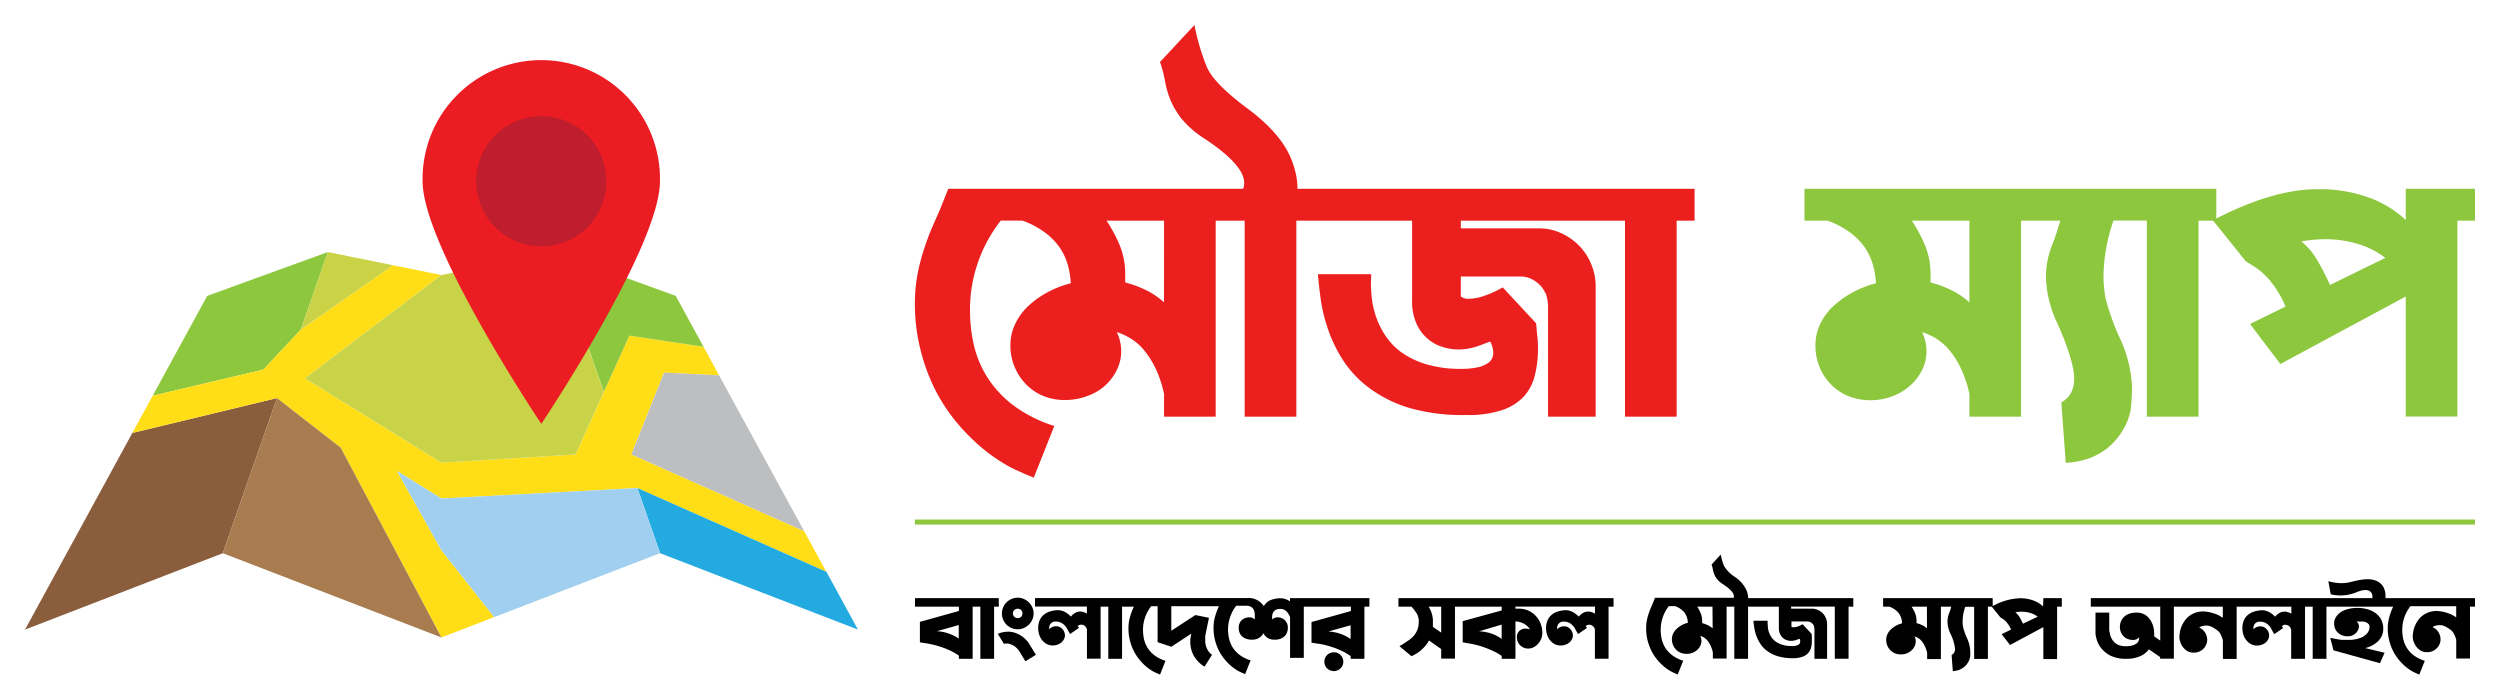<?xml version="1.0" encoding="UTF-8"?>
<svg xmlns="http://www.w3.org/2000/svg" id="Layer_1" data-name="Layer 1" viewBox="0 0 500 140">
  <defs>
    <style>.cls-1,.cls-14{fill:none;}.cls-2{fill:#8dc73e;}.cls-3{fill:#8a5d3d;}.cls-4{fill:#ffde18;}.cls-5{fill:#bcbec0;}.cls-6{fill:#23aae0;}.cls-7{fill:#a87c4e;}.cls-8{fill:#cad346;}.cls-9{fill:#c8d348;}.cls-10{fill:#a1cfef;}.cls-11{fill:#ec1c23;}.cls-12{fill:#be1e2e;}.cls-13{fill:#eb1f1e;}.cls-14{stroke:#8dc73e;stroke-miterlimit:10;}</style>
  </defs>
  <rect class="cls-1" width="500" height="140"></rect>
  <polygon class="cls-2" points="65.57 50.41 60.16 65.92 60.16 65.92 52.67 73.92 30.54 79.14 41.44 59.18 65.57 50.41"></polygon>
  <polygon class="cls-3" points="55.39 79.61 44.56 110.64 5 125.92 26.47 86.59 55.39 79.61"></polygon>
  <polygon class="cls-4" points="165.27 114.36 127.48 97.61 127.48 97.61 127.45 97.61 88.28 99.7 79.39 94.2 88.28 110.03 98.84 123.42 88.28 127.49 68.14 89.54 55.39 79.61 26.47 86.59 30.54 79.14 30.54 79.14 52.67 73.92 60.16 65.92 60.16 65.92 78.59 53.05 88.28 55.01 60.99 75.67 88.28 92.52 115.11 90.89 120.76 78.42 120.77 78.38 125.87 67.13 140.71 69.36 143.82 75.07 132.81 74.53 126.27 90.89 160.83 106.23 165.27 114.36"></polygon>
  <polygon class="cls-2" points="140.71 69.36 125.87 67.13 120.77 78.38 111.02 50.41 135.15 59.18 140.71 69.36"></polygon>
  <polygon class="cls-5" points="160.83 106.23 126.27 90.89 132.81 74.53 143.82 75.07 143.82 75.07 160.83 106.23"></polygon>
  <polygon class="cls-6" points="171.59 125.92 132.02 110.64 127.48 97.61 165.27 114.36 165.28 114.36 171.59 125.92"></polygon>
  <polygon class="cls-7" points="88.28 127.49 44.56 110.64 55.39 79.61 68.14 89.54 88.28 127.49"></polygon>
  <polygon class="cls-8" points="78.59 53.05 60.16 65.92 65.57 50.41 78.59 53.05"></polygon>
  <polygon class="cls-9" points="120.76 78.42 115.11 90.89 88.28 92.52 60.99 75.67 88.28 55.01 110.99 50.41 120.76 78.42"></polygon>
  <polygon class="cls-10" points="131.99 110.64 98.84 123.42 88.28 110.03 79.39 94.2 88.28 99.7 127.45 97.61 131.99 110.64"></polygon>
  <line class="cls-1" x1="160.84" y1="106.23" x2="160.83" y2="106.23"></line>
  <path class="cls-11" d="M108.26,84.77S84.52,49.34,84.52,36.25a23.74,23.74,0,1,1,47.47,0C132,49.34,108.26,84.77,108.26,84.77Z"></path>
  <circle class="cls-12" cx="108.26" cy="36.25" r="13.02"></circle>
  <path class="cls-13" d="M322.8,37.76H259.49a14.06,14.06,0,0,0-.3-2.9,18.2,18.2,0,0,0-1-3.19q-2.07-5.05-8.73-10t-8.08-8.25A44,44,0,0,1,238.89,5L232,12.4a24.3,24.3,0,0,1,1,3.81A18.2,18.2,0,0,0,234.09,20a16.1,16.1,0,0,0,2.31,3.85A19.43,19.43,0,0,0,241,27.79q7.83,5.21,7.84,8.79a3.14,3.14,0,0,1-.22,1.18H189.65l-1.54,3.88L186.5,45.3A50.22,50.22,0,0,0,183.9,53a32.16,32.16,0,0,0-.92,7.59,36.81,36.81,0,0,0,1.18,9.6,37.87,37.87,0,0,0,3,8,35.27,35.27,0,0,0,4.21,6.34,40.67,40.67,0,0,0,4.73,4.8,33.27,33.27,0,0,0,4.54,3.29,24.21,24.21,0,0,0,3.7,1.87l.44.22a.22.22,0,0,1,.15.08l1.83.73,4.1-10.33A27.06,27.06,0,0,1,202.58,81a21.52,21.52,0,0,1-5.16-5.61,21.15,21.15,0,0,1-2.68-6.52A31.7,31.7,0,0,1,194,62a28.82,28.82,0,0,1,6.16-17.88h4.32a17.14,17.14,0,0,1,4.8,2.6,12.79,12.79,0,0,1,2.9,3.15,12,12,0,0,1,1.46,3.41,16.75,16.75,0,0,1,.52,3.37,20.33,20.33,0,0,0-4.77,1.87,18.28,18.28,0,0,0-3.84,2.78A11.8,11.8,0,0,0,203,64.87a9.84,9.84,0,0,0-.92,4.18,11.1,11.1,0,0,0,3.05,7.73,10.54,10.54,0,0,0,3.44,2.38A11.27,11.27,0,0,0,213,80a12.43,12.43,0,0,0,4.39-.77A10.85,10.85,0,0,0,221,77.14,10.32,10.32,0,0,0,223.36,74a8.56,8.56,0,0,0,.88-3.85,8.79,8.79,0,0,0-.88-3.73,12.56,12.56,0,0,1,2.78,1.28A10.79,10.79,0,0,1,228.78,70a17.73,17.73,0,0,1,2.31,3.63,22.76,22.76,0,0,1,1.72,5.16v4.55h10.33V44.13h5.79V83.34h10.34V44.13h23.15V60a11.07,11.07,0,0,0,.95,4.91,8.71,8.71,0,0,0,2.35,3,8.21,8.21,0,0,0,3,1.54,10.34,10.34,0,0,0,2.82.44,11.69,11.69,0,0,0,3.77-.58c1.15-.39,2-.74,2.68-1l.22.29c.09.25.19.54.29.88a3.88,3.88,0,0,1,.15,1.09,2.82,2.82,0,0,1-.26,1.15,2.57,2.57,0,0,1-.95,1,6,6,0,0,1-2,.76,14.81,14.81,0,0,1-3.22.29,23.4,23.4,0,0,1-7.07-.95,17,17,0,0,1-5-2.45A13.12,13.12,0,0,1,277,67a16.08,16.08,0,0,1-1.83-3.76,17.08,17.08,0,0,1-.81-3.65,29.73,29.73,0,0,1-.18-3l.07-1.75H263.59c.1,1.37.28,3,.55,5a32.27,32.27,0,0,0,1.46,6,28.88,28.88,0,0,0,3,6.2,21.89,21.89,0,0,0,5.21,5.53,25.89,25.89,0,0,0,8,4A38.38,38.38,0,0,0,293.27,83a21.22,21.22,0,0,0,7.21-1,10.41,10.41,0,0,0,4.4-2.82A9.73,9.73,0,0,0,307,74.94a20.9,20.9,0,0,0,.59-5c0-.83,0-1.69-.11-2.57s-.16-1.78-.26-2.71l-6.67-7.18a20.94,20.94,0,0,1-4,1.79,9.63,9.63,0,0,1-2.63.48,2.35,2.35,0,0,1-1.47-.29l-.29-.15v-4H304.4a5.09,5.09,0,0,1,2.75,1,5.85,5.85,0,0,1,1.94,2.31l.15.29a10.42,10.42,0,0,1,.37,2.13V83.34h9.52V57.25a11.33,11.33,0,0,0-.88-4.4,11.5,11.5,0,0,0-2.41-3.7,12.14,12.14,0,0,0-3.63-2.53,10.62,10.62,0,0,0-4.43-.95H292.17V44.13H325V83.34h10.33V44.13h3.59V37.76Zm-90,22.71A15.31,15.31,0,0,0,229.15,58a21.28,21.28,0,0,0-4.11-1.5V55.05a15.23,15.23,0,0,0-1.24-6.34,31,31,0,0,0-2.49-4.58h11.5Z"></path>
  <path class="cls-2" d="M481.15,37.76V44a21,21,0,0,0-6.93-4.32,28.54,28.54,0,0,0-10.88-1.83q-8.59,0-20.08,5.85V37.76H360.9v6.37h4.62a17.43,17.43,0,0,1,4.8,2.6,12.74,12.74,0,0,1,2.89,3.15,12.27,12.27,0,0,1,1.47,3.41,17.44,17.44,0,0,1,.51,3.37,20.08,20.08,0,0,0-4.76,1.87,18.35,18.35,0,0,0-3.85,2.78A12,12,0,0,0,364,64.87a9.83,9.83,0,0,0-.91,4.18,11,11,0,0,0,3,7.73,10.54,10.54,0,0,0,3.44,2.38,11.3,11.3,0,0,0,4.51.88,12.53,12.53,0,0,0,4.4-.77A10.91,10.91,0,0,0,382,77.14,10.17,10.17,0,0,0,384.42,74a8.56,8.56,0,0,0,.88-3.85,8.79,8.79,0,0,0-.88-3.73,12.83,12.83,0,0,1,2.79,1.28A11.17,11.17,0,0,1,389.85,70a17.3,17.3,0,0,1,2.3,3.63,22.74,22.74,0,0,1,1.73,5.16v4.55h10.33V44.13h7.84a53.82,53.82,0,0,1-1.76,5.24,17.19,17.19,0,0,0-1.1,6.27,22.91,22.91,0,0,0,2.42,9.3q3.22,7.41,3.22,10.77t-2.56,4.77l.88,12.09a16.26,16.26,0,0,0,4.25-.77,13,13,0,0,0,4.06-2.16,13.21,13.21,0,0,0,3.27-3.89,11.19,11.19,0,0,0,1.53-5c.1-1.73.15-2.74.15-3A25.16,25.16,0,0,0,424.14,68a48.5,48.5,0,0,1-3-8.21,23.62,23.62,0,0,1-.44-4.61,35.11,35.11,0,0,1,2-11.07h6.67V83.34h10.33V44.13h2.92l6.54,8.13,1.61,1A13.53,13.53,0,0,1,453.89,56a20.83,20.83,0,0,1,3.22,5.31L450,64.8l6.08,8L481.15,59.3v24h10.33V44.13H495V37.76ZM393.88,60.47A15.57,15.57,0,0,0,390.21,58a21.19,21.19,0,0,0-4.1-1.5V55.05a15.23,15.23,0,0,0-1.25-6.34,31,31,0,0,0-2.49-4.58h11.51ZM466,57a47.43,47.43,0,0,0-2.45-4.8,14,14,0,0,0-3.27-3.92,28.61,28.61,0,0,1,5.06-.44,22.59,22.59,0,0,1,6,.88,16.72,16.72,0,0,1,5.72,2.86Z"></path>
  <path d="M199.75,119.63H183v1.7h8.78v.86l-7.8,2.18v4.1l1.46.23c.42.07.88.16,1.4.29s1.07.3,1.63.49a17.42,17.42,0,0,1,1.7.7,12.79,12.79,0,0,1,1.61.94v.64h2.75V121.33h1.54v10.43h2.75V121.33h.95Zm-8,8.1-.37-.26a9.74,9.74,0,0,0-1.74-.8,8.8,8.8,0,0,0-2.28-.43l4.39-1.24Z"></path>
  <path d="M201.29,124.92a3.13,3.13,0,0,0,2.27.93,3,3,0,0,0,1.22-.25,3.47,3.47,0,0,0,1-.68,3.21,3.21,0,0,0,.68-1,3,3,0,0,0,0-2.45,3.24,3.24,0,0,0-.69-1,3.52,3.52,0,0,0-1-.68,3,3,0,0,0-1.2-.25,3,3,0,0,0-1.26.25,3.34,3.34,0,0,0-1,.68,3,3,0,0,0-.68,1,3.25,3.25,0,0,0,0,2.45A3.18,3.18,0,0,0,201.29,124.92Zm1.58-2.91a1,1,0,0,1,1.36,0,1,1,0,0,1,0,1.35,1,1,0,0,1-1.36,0,.92.92,0,0,1-.29-.67A.91.91,0,0,1,202.87,122Z"></path>
  <path d="M205.55,128.34c-.15-.17-.33-.37-.57-.6a4.52,4.52,0,0,0-.85-.65,6.12,6.12,0,0,0-1.12-.53,4.34,4.34,0,0,0-1.38-.22,4.8,4.8,0,0,0-1,.1,5,5,0,0,0-1.07.33l1.23,2a2.24,2.24,0,0,1,.52-.06,2.15,2.15,0,0,1,.77.13,3.32,3.32,0,0,1,.66.3,2.85,2.85,0,0,1,.5.38,3.45,3.45,0,0,1,.34.36l.17.2,1.33,2.18,2.1-1.3-1.36-2.22Z"></path>
  <path d="M268.1,131a1.85,1.85,0,0,0-1.34-.54,2,2,0,0,0-.73.14,2,2,0,0,0-.6.4,1.78,1.78,0,0,0-.41.6,1.83,1.83,0,0,0-.15.75,1.8,1.8,0,0,0,.15.73,1.65,1.65,0,0,0,.41.59,1.86,1.86,0,0,0,.6.4,1.8,1.8,0,0,0,.73.15,1.91,1.91,0,0,0,1.34-.55,1.65,1.65,0,0,0,.41-.59,1.8,1.8,0,0,0,.15-.73,1.83,1.83,0,0,0-.15-.75A1.78,1.78,0,0,0,268.1,131Z"></path>
  <path d="M261.26,119.63H258v.65a3.31,3.31,0,0,0-1.89-.63,6,6,0,0,0-1.87.32,2.62,2.62,0,0,0-1.23.91l-.26.33a3.63,3.63,0,0,0-3.39-1.6l-2.15,0H207v1.7h10.38v1.42a2.75,2.75,0,0,0-1.35-.43,2.13,2.13,0,0,0-1,.29,2.47,2.47,0,0,0-.84.73,5,5,0,0,0-1.09-.86,3.45,3.45,0,0,0-1.35-.43,5.68,5.68,0,0,0-1.87.3,3.57,3.57,0,0,0-1.28.76,3.06,3.06,0,0,0-.73,1.12,4,4,0,0,0-.23,1.39,4,4,0,0,0,.23,1.42,3.56,3.56,0,0,0,.63,1.1,3,3,0,0,0,.92.72,2.43,2.43,0,0,0,1.1.25,2.71,2.71,0,0,0,1-.17,2.68,2.68,0,0,0,.78-.44,2.14,2.14,0,0,0,.5-.66,1.61,1.61,0,0,0,.19-.78,1.73,1.73,0,0,0-.11-.56,1.82,1.82,0,0,0-.33-.59,2,2,0,0,0-.56-.46,1.61,1.61,0,0,0-.78-.18,1.93,1.93,0,0,0-.75.15,1.64,1.64,0,0,0-.61.47v-.11a3.44,3.44,0,0,1,0-.39,1.2,1.2,0,0,1,.16-.47,1.3,1.3,0,0,1,.4-.41,1.28,1.28,0,0,1,.72-.18,2.43,2.43,0,0,1,.94.17,2.19,2.19,0,0,1,.7.44,2.51,2.51,0,0,1,.52.61,6.47,6.47,0,0,1,.37.67l.35.61,1.78-1.23-.26-.39.2-.12a.83.83,0,0,1,.49-.13,1.12,1.12,0,0,1,.5.1,1.23,1.23,0,0,1,.35.26,1,1,0,0,1,.22.3c0,.1.08.18.1.23l0,5.91h2.73V121.33h1.54v10.43h2.75V121.33h2.36l-.14.31a12.92,12.92,0,0,0-.69,2,8.09,8.09,0,0,0-.25,2,9.78,9.78,0,0,0,.32,2.55,9.34,9.34,0,0,0,.81,2.12,8.93,8.93,0,0,0,1.12,1.68,10.17,10.17,0,0,0,1.25,1.28,9.83,9.83,0,0,0,1.21.88,7.65,7.65,0,0,0,1,.5l.12.06h0l.49.2,1.09-2.75a7.24,7.24,0,0,1-2.21-1.1,5.61,5.61,0,0,1-1.37-1.49,5.73,5.73,0,0,1-.72-1.74,8.77,8.77,0,0,1-.2-1.83,7.68,7.68,0,0,1,1.64-4.76h1.28v7.2l2.75.91,4-2.63-.06.25a6,6,0,0,0-.1.63,4.27,4.27,0,0,0-.05.7,5.86,5.86,0,0,0,.66,2.79,6.25,6.25,0,0,0,2.18,2.24l1.51-2.38a2.53,2.53,0,0,1-.76-.77,3.42,3.42,0,0,1-.42-.89,3.5,3.5,0,0,1-.18-.85c0-.26,0-.49,0-.67l0-.6.74-3.61-2.71-.55-4.82,3.14,0-4.91h9.52l-.14.31a15.34,15.34,0,0,0-.69,2,8.57,8.57,0,0,0-.24,2,9.79,9.79,0,0,0,.31,2.55,10.39,10.39,0,0,0,.81,2.12,9.44,9.44,0,0,0,1.12,1.68,11,11,0,0,0,1.26,1.28,9.13,9.13,0,0,0,1.21.88,7,7,0,0,0,1,.5l.12.06h0l.49.2,1.09-2.75a7,7,0,0,1-2.21-1.1,5.83,5.83,0,0,1-1.38-1.49,5.7,5.7,0,0,1-.71-1.74,8.16,8.16,0,0,1-.21-1.83,7.68,7.68,0,0,1,1.64-4.76h2.07a2,2,0,0,1,.83.19,1.54,1.54,0,0,1,.5.44,1.93,1.93,0,0,1,.24.59,2.66,2.66,0,0,1,.07.61c0,.13,0,.25,0,.36s0,.21,0,.29l-.06.27a1.19,1.19,0,0,0-1-.43,2.27,2.27,0,0,0-1.53.54,2,2,0,0,0-.62,1.64,2.4,2.4,0,0,0,.15.84,1.81,1.81,0,0,0,.46.73,2.4,2.4,0,0,0,.83.52,3.37,3.37,0,0,0,1.21.2,2.73,2.73,0,0,0,1.29-.29,2.59,2.59,0,0,0,1-1,2.35,2.35,0,0,0,.94,1,2.8,2.8,0,0,0,1.3.29,3.16,3.16,0,0,0,1.21-.21,2.33,2.33,0,0,0,.82-.53,1.9,1.9,0,0,0,.45-.73,2.33,2.33,0,0,0,.15-.82,2,2,0,0,0-2.07-2.18,1.45,1.45,0,0,0-.55.1,1,1,0,0,0-.46.33s-.06-.16-.06-.49a2.59,2.59,0,0,1,.06-.52,1.48,1.48,0,0,1,.22-.52,1.31,1.31,0,0,1,.48-.41,1.75,1.75,0,0,1,.82-.17,1.71,1.71,0,0,1,1.26.44,3.63,3.63,0,0,1,.75,1.2v8.15h2.75V121.33h9.42v.88l-7.88,2.2v4.13l1.31.2A14.68,14.68,0,0,1,265,129c.53.13,1.09.3,1.68.5a17.16,17.16,0,0,1,1.76.72,11.75,11.75,0,0,1,1.69,1v.54h2.75V121.33h1v-1.7H261.26Zm8.86,8.17a8.54,8.54,0,0,0-4.45-1.5l4.45-1.25Z"></path>
  <path d="M308.64,119.63H279.69v1.7h2.62a9.79,9.79,0,0,1,1.06,1.42,3,3,0,0,1,.38,1.54,4.68,4.68,0,0,1-.26,1.63,4.48,4.48,0,0,1-.75,1.26,6.12,6.12,0,0,1-1.19,1c-.47.33-1,.66-1.56,1l-.1.06,2.4,2,.49-.24c.18-.09.4-.22.66-.38a5.75,5.75,0,0,0,.8-.6,9.42,9.42,0,0,0,.82-.84,6.62,6.62,0,0,0,.74-1.08l2.44,1.71v1.91H291V121.33h9.34v.76l-7.8,2.14v4.24l1.46.25c.43.08.9.18,1.42.31a15,15,0,0,1,1.62.51c.56.21,1.12.44,1.69.71a11.62,11.62,0,0,1,1.61.93v.58h2.75v-7.47a3,3,0,0,1,.93.14,4.69,4.69,0,0,1,.78.32,3.3,3.3,0,0,1,.58.41,3.77,3.77,0,0,1,.4.42l.25.33a1.52,1.52,0,0,0-.41-.13,2.35,2.35,0,0,0-.54-.06,1.78,1.78,0,0,0-1.17.43,1.62,1.62,0,0,0-.53,1.34,2.22,2.22,0,0,0,.17.85,2.08,2.08,0,0,0,.46.7,2.42,2.42,0,0,0,.72.49,2.12,2.12,0,0,0,.87.18,2.41,2.41,0,0,0,1.13-.26,2.92,2.92,0,0,0,.9-.71,3.62,3.62,0,0,0,.62-1,3.22,3.22,0,0,0,.22-1.19,4.92,4.92,0,0,0-.31-1.72,4.79,4.79,0,0,0-.92-1.55,4.55,4.55,0,0,0-3.51-1.55h-.49l-.15,0v-.41H319v1.42a2.72,2.72,0,0,0-1.34-.43,2.14,2.14,0,0,0-1.06.29,2.57,2.57,0,0,0-.84.73,4.75,4.75,0,0,0-1.09-.86,3.36,3.36,0,0,0-1.34-.43,5.74,5.74,0,0,0-1.88.3,3.52,3.52,0,0,0-1.27.76,2.83,2.83,0,0,0-.73,1.12,4,4,0,0,0-.24,1.39,4,4,0,0,0,.24,1.42,3.2,3.2,0,0,0,.63,1.1,2.84,2.84,0,0,0,.91.72,2.5,2.5,0,0,0,1.11.25,2.62,2.62,0,0,0,1-.17,2.44,2.44,0,0,0,.78-.44,2,2,0,0,0,.51-.66,1.6,1.6,0,0,0,.08-1.34,2,2,0,0,0-.33-.59,2.12,2.12,0,0,0-.56-.46,1.61,1.61,0,0,0-.78-.18,1.93,1.93,0,0,0-.75.15,1.57,1.57,0,0,0-.61.47v-.11a3,3,0,0,1,0-.39,1.22,1.22,0,0,1,.17-.47,1.12,1.12,0,0,1,.4-.41,1.22,1.22,0,0,1,.71-.18,2.48,2.48,0,0,1,.95.17,2.3,2.3,0,0,1,.7.44,3.05,3.05,0,0,1,.52.61c.14.23.26.45.37.67l.35.61,1.77-1.23-.25-.39.19-.12a.85.85,0,0,1,.49-.13,1.13,1.13,0,0,1,.51.1,1.39,1.39,0,0,1,.35.26,1.17,1.17,0,0,1,.21.3.78.78,0,0,1,.1.23l0,5.91h2.73V121.33h1v-1.7H308.64Zm-20.4,6.89-1.66-1.15a1.38,1.38,0,0,0,0-.3v-.31c0-.21,0-.42,0-.64s0-.44-.06-.67a5.32,5.32,0,0,0-.76-2.06l-.06-.06h2.54Zm12.09,1.26-.37-.25a7.33,7.33,0,0,0-1.82-.86,8.85,8.85,0,0,0-2.32-.41l4.51-1.34Z"></path>
  <path d="M366.09,119.63H349.63a3.94,3.94,0,0,0-.08-.77,4.8,4.8,0,0,0-.27-.85,6.64,6.64,0,0,0-2.33-2.65,6.62,6.62,0,0,1-2.15-2.19,11.77,11.77,0,0,1-.65-2.26l-1.83,2a7.63,7.63,0,0,1,.26,1,5.48,5.48,0,0,0,.29,1,4.21,4.21,0,0,0,.62,1,5,5,0,0,0,1.21,1c1.39.92,2.08,1.7,2.08,2.34a.75.75,0,0,1-.06.31H331l-.4,1-.43,1a13.92,13.92,0,0,0-.7,2.06,8.65,8.65,0,0,0-.24,2,9.79,9.79,0,0,0,.31,2.55,10.39,10.39,0,0,0,.81,2.12,9.44,9.44,0,0,0,1.12,1.68,11,11,0,0,0,1.26,1.28,9.13,9.13,0,0,0,1.21.88,7,7,0,0,0,1,.5l.12.06h0l.49.2,1.09-2.75a7,7,0,0,1-2.21-1.1,5.83,5.83,0,0,1-1.38-1.49,5.7,5.7,0,0,1-.71-1.74,8.14,8.14,0,0,1-.2-1.83,7.67,7.67,0,0,1,1.63-4.76H335a4.4,4.4,0,0,1,1.28.69,3.5,3.5,0,0,1,.77.84,3.17,3.17,0,0,1,.39.91,4.2,4.2,0,0,1,.14.89,5.7,5.7,0,0,0-1.27.5,5,5,0,0,0-1,.74,3.17,3.17,0,0,0-.69.95,2.64,2.64,0,0,0-.24,1.11,2.85,2.85,0,0,0,.22,1.13,3,3,0,0,0,.59.93,2.89,2.89,0,0,0,.92.63,2.86,2.86,0,0,0,1.2.23,3.27,3.27,0,0,0,1.17-.2,2.89,2.89,0,0,0,.94-.57,2.84,2.84,0,0,0,.64-.83,2.39,2.39,0,0,0,.23-1,2.45,2.45,0,0,0-.23-1,3.73,3.73,0,0,1,.74.34,3,3,0,0,1,.7.61,4.9,4.9,0,0,1,.61,1,6.1,6.1,0,0,1,.46,1.37v1.21h2.75V121.33h1.54v10.43h2.75V121.33h6.16v4.21a2.94,2.94,0,0,0,.26,1.31,2.32,2.32,0,0,0,.62.8,2.39,2.39,0,0,0,.79.41,2.72,2.72,0,0,0,.75.11,3.24,3.24,0,0,0,1-.15l.71-.27.06.07c0,.07.05.15.07.24a.88.88,0,0,1,0,.29.8.8,0,0,1-.06.3.68.68,0,0,1-.26.28,1.55,1.55,0,0,1-.51.2,4.05,4.05,0,0,1-.86.08,6.09,6.09,0,0,1-1.88-.26,4.23,4.23,0,0,1-1.33-.65,3.44,3.44,0,0,1-.86-.89,4.4,4.4,0,0,1-.49-1,4.58,4.58,0,0,1-.21-1c0-.31-.05-.58-.05-.8l0-.46h-2.83c0,.36.08.8.15,1.31a8.27,8.27,0,0,0,.39,1.6,7.86,7.86,0,0,0,.81,1.65,5.63,5.63,0,0,0,1.38,1.47,6.84,6.84,0,0,0,2.13,1.06,10.37,10.37,0,0,0,3,.4,5.73,5.73,0,0,0,1.92-.28,2.76,2.76,0,0,0,1.17-.75,2.69,2.69,0,0,0,.58-1.11,5.79,5.79,0,0,0,.15-1.34c0-.22,0-.44,0-.68s0-.47-.07-.72l-1.77-1.91a6.82,6.82,0,0,1-1.07.48,2.76,2.76,0,0,1-.7.12c-.21,0-.34,0-.39-.08l-.08,0v-1.08h3.25a1.4,1.4,0,0,1,.74.27,1.51,1.51,0,0,1,.51.61l0,.08a2.43,2.43,0,0,1,.1.56v5.95h2.53v-6.94a3,3,0,0,0-.23-1.17,3.19,3.19,0,0,0-.64-1,3.5,3.5,0,0,0-1-.67,2.78,2.78,0,0,0-1.18-.25h-4.15v-.41h8.74v10.43h2.75V121.33h.95v-1.7h-4.68Zm-23.56,6.05a4.15,4.15,0,0,0-1-.66,7,7,0,0,0-1.1-.4v-.39a4.06,4.06,0,0,0-.33-1.68,7.89,7.89,0,0,0-.66-1.22h3.06Z"></path>
  <path d="M408.62,121.29a5.48,5.48,0,0,0-1.84-1.15,7.49,7.49,0,0,0-2.89-.49,12.16,12.16,0,0,0-5.35,1.57v-1.59H376.62v1.7h1.23a4.4,4.4,0,0,1,1.28.69,3.5,3.5,0,0,1,.77.84,3.17,3.17,0,0,1,.39.91,4.16,4.16,0,0,1,.13.89,5.81,5.81,0,0,0-1.26.5,5,5,0,0,0-1,.74,3.13,3.13,0,0,0-.68.95,2.64,2.64,0,0,0-.24,1.11,3,3,0,0,0,.21,1.13,2.84,2.84,0,0,0,1.51,1.56,2.92,2.92,0,0,0,1.2.23,3.2,3.2,0,0,0,1.17-.2,2.84,2.84,0,0,0,1.58-1.4,2.26,2.26,0,0,0,.24-1,2.32,2.32,0,0,0-.24-1,3.27,3.27,0,0,1,.74.34,2.81,2.81,0,0,1,.7.61,4.5,4.5,0,0,1,.62,1,6.1,6.1,0,0,1,.46,1.37v1.21h2.75V121.33h2.08a11.41,11.41,0,0,1-.47,1.39,4.68,4.68,0,0,0-.29,1.67,6.1,6.1,0,0,0,.65,2.48,8.37,8.37,0,0,1,.85,2.86,1.28,1.28,0,0,1-.68,1.27l.24,3.22a4.27,4.27,0,0,0,1.13-.2,3.53,3.53,0,0,0,1.08-.58,3.57,3.57,0,0,0,.87-1,3.16,3.16,0,0,0,.41-1.34c0-.46,0-.73,0-.81a6.72,6.72,0,0,0-.61-2.57,13.76,13.76,0,0,1-.8-2.19,6.26,6.26,0,0,1-.12-1.23,9.34,9.34,0,0,1,.53-2.94h1.78v10.43h2.75V121.33h.77l1.74,2.16.43.26a3.37,3.37,0,0,1,.84.75,5.78,5.78,0,0,1,.86,1.41l-1.89.92L402,129l6.67-3.58v6.39h2.75V121.33h.94v-1.7h-3.69Zm-23.22,4.39a4.21,4.21,0,0,0-1-.66,6.85,6.85,0,0,0-1.09-.4v-.39a4.06,4.06,0,0,0-.33-1.68,7.89,7.89,0,0,0-.66-1.22h3.06Zm19.19-.94a14.26,14.26,0,0,0-.66-1.28,3.76,3.76,0,0,0-.86-1,7.18,7.18,0,0,1,1.34-.12,5.81,5.81,0,0,1,1.6.24,4.26,4.26,0,0,1,1.52.76Z"></path>
  <path d="M473.25,129.56a5.88,5.88,0,0,0,1.23-.5,4.8,4.8,0,0,0,1.1-.79,3.74,3.74,0,0,0,.78-1.09,3.4,3.4,0,0,0,.29-1.42,3.88,3.88,0,0,0-.44-1.89,3.79,3.79,0,0,0-1.16-1.29,5,5,0,0,0-1.65-.75,7.22,7.22,0,0,0-1.92-.25,7.5,7.5,0,0,0-1.79.21,4.94,4.94,0,0,0-1.48.6,3.27,3.27,0,0,0-1,1,2.26,2.26,0,0,0-.38,1.31,2.57,2.57,0,0,0,.23,1.12,2.36,2.36,0,0,0,.62.8,2.4,2.4,0,0,0,.85.48,2.92,2.92,0,0,0,1,.16,2.22,2.22,0,0,0,1-.2,2.33,2.33,0,0,0,.69-.49,2.27,2.27,0,0,0,.43-.66,1.63,1.63,0,0,0,.14-.66,1.15,1.15,0,0,0-.5-.94l.27,0H472c.19,0,.4,0,.62,0a2.38,2.38,0,0,1,.61.16,1.36,1.36,0,0,1,.46.32.83.83,0,0,1,.22.54,1.88,1.88,0,0,1-.44,1.28,3.12,3.12,0,0,1-1,.8,4.92,4.92,0,0,1-1.26.42,6.8,6.8,0,0,1-1.06.15l0,0-.16,0h-.27l-.27,0H469c-.19,0-.41,0-.64,0l-.7-.1-.67-.13-.52-.1-.31-.06-.1,0h0l.64,2.48,9.29,2.57.93-2.09-3.86-.93Z"></path>
  <path d="M482.44,119.63H477.1a.58.58,0,0,0,0-.21v-.26a4.36,4.36,0,0,0-.15-1.07,2.89,2.89,0,0,0-.54-1.08,2.94,2.94,0,0,0-1.11-.83,4.47,4.47,0,0,0-1.85-.33,6.39,6.39,0,0,0-.82.05,9.44,9.44,0,0,0-1.09.18l-.74.16q-.57.15-1.17.27a7,7,0,0,1-1.35.12,9,9,0,0,1-1.22-.09,10.28,10.28,0,0,1-1.39-.3l.47,2.61a6,6,0,0,0,.88.17,11.35,11.35,0,0,0,1.26.07,8.65,8.65,0,0,0,3.18-.71c.3-.11.57-.2.83-.27a3.32,3.32,0,0,1,.77-.1,1.48,1.48,0,0,1,1.05.35,1.19,1.19,0,0,1,.37.9v.2c0,.1,0,.16,0,.17H418.16v1.7h13.89v6.79l-1.21-.84a1.93,1.93,0,0,1,0-.24,1.62,1.62,0,0,0,0-.21,5.8,5.8,0,0,0-.24-1.69,4.64,4.64,0,0,0-.69-1.37,3.31,3.31,0,0,0-1.09-.92,3.17,3.17,0,0,0-1.46-.33,4.39,4.39,0,0,0-1.55.24,2.86,2.86,0,0,0-1.05.66,2.46,2.46,0,0,0-.59.92,3,3,0,0,0-.19,1,2.62,2.62,0,0,0,.25,1.2,2.39,2.39,0,0,0,.61.83,2.29,2.29,0,0,0,.83.47,2.82,2.82,0,0,0,.89.15,1.48,1.48,0,0,0,1.26-.55l0,.27a1.59,1.59,0,0,1-.08.42,1.2,1.2,0,0,1-.36.51,2.47,2.47,0,0,1-.8.42,4.45,4.45,0,0,1-1.4.18,3.41,3.41,0,0,1-1.79-.4,2.92,2.92,0,0,1-.95-.93,3.16,3.16,0,0,1-.42-1,6.37,6.37,0,0,0-.17-.75v-3.64h-2.75v3.7a1.1,1.1,0,0,1,0,.21,2.81,2.81,0,0,0,0,.36,7.38,7.38,0,0,0,.34,1.43,5,5,0,0,0,1,1.64,5.45,5.45,0,0,0,1.83,1.35,7,7,0,0,0,3,.55,6.7,6.7,0,0,0,2.53-.43,4.33,4.33,0,0,0,1.7-1.13l.29-.33,2.23,1.54v.33h2.75V121.33h9.79v2.22l-.78-.47a8.22,8.22,0,0,0-3.14-.8,5.72,5.72,0,0,0-.73.06,4.29,4.29,0,0,0-1,.27,4.34,4.34,0,0,0-2.08,1.7,5.76,5.76,0,0,0-.74,1.61,6.48,6.48,0,0,0-.21,1.67,2.93,2.93,0,0,0,.13.63,3.55,3.55,0,0,0,.44,1,3.37,3.37,0,0,0,.87.9,2.27,2.27,0,0,0,1.39.4h.11a2.52,2.52,0,0,0,1-.19,2.56,2.56,0,0,0,.83-.55,2.52,2.52,0,0,0,.57-.82,2.44,2.44,0,0,0,.22-1,2.75,2.75,0,0,0-.43-1.45,2.55,2.55,0,0,0-1.17-1,2.45,2.45,0,0,1,1.32-.39h.26a2.1,2.1,0,0,1,.71.16,5.1,5.1,0,0,1,1.12.64l.27.2a2.08,2.08,0,0,1,.61.76,5.43,5.43,0,0,1,.45,1.19v3.72h2.75V121.33h10.94v1.42a2.72,2.72,0,0,0-1.35-.43,2.13,2.13,0,0,0-1.05.29,2.47,2.47,0,0,0-.84.73,5,5,0,0,0-1.09-.86,3.4,3.4,0,0,0-1.35-.43,5.68,5.68,0,0,0-1.87.3,3.57,3.57,0,0,0-1.28.76,3.06,3.06,0,0,0-.73,1.12,4,4,0,0,0-.23,1.39,4,4,0,0,0,.23,1.42,3.39,3.39,0,0,0,.64,1.1,2.84,2.84,0,0,0,.91.72,2.46,2.46,0,0,0,1.1.25,2.71,2.71,0,0,0,1-.17,2.68,2.68,0,0,0,.78-.44,2.34,2.34,0,0,0,.51-.66,1.72,1.72,0,0,0,.18-.78,1.5,1.5,0,0,0-.11-.56,1.82,1.82,0,0,0-.33-.59,2.07,2.07,0,0,0-.55-.46,1.66,1.66,0,0,0-.78-.18,1.93,1.93,0,0,0-.75.15,1.6,1.6,0,0,0-.62.47v-.11a3.44,3.44,0,0,1,0-.39,1.07,1.07,0,0,1,.17-.47,1.12,1.12,0,0,1,.4-.41,1.22,1.22,0,0,1,.71-.18,2.43,2.43,0,0,1,.94.17,2.35,2.35,0,0,1,.71.44,2.71,2.71,0,0,1,.51.61,6.47,6.47,0,0,1,.37.67l.35.61,1.78-1.23-.26-.39.2-.12a.83.83,0,0,1,.49-.13,1.12,1.12,0,0,1,.5.1,1.45,1.45,0,0,1,.36.26,1.17,1.17,0,0,1,.21.3c0,.1.08.18.1.23l0,5.91H461V121.33h1.54v10.43h2.75V121.33h13.34l-.14.31a12.92,12.92,0,0,0-.69,2,8.09,8.09,0,0,0-.25,2,9.78,9.78,0,0,0,.32,2.55,9.34,9.34,0,0,0,.81,2.12,8.93,8.93,0,0,0,1.12,1.68,10.17,10.17,0,0,0,1.25,1.28,9.83,9.83,0,0,0,1.21.88,7.65,7.65,0,0,0,1,.5l.12.06h0l.48.2,1.1-2.75a7.19,7.19,0,0,1-2.22-1.1,5.61,5.61,0,0,1-1.37-1.49,5.73,5.73,0,0,1-.72-1.74,8.77,8.77,0,0,1-.2-1.83,7.68,7.68,0,0,1,1.64-4.76h9.15v2.22l-.79-.47a8.14,8.14,0,0,0-3.13-.8,6,6,0,0,0-.74.06,4.35,4.35,0,0,0-1,.27,4.34,4.34,0,0,0-2.08,1.7,5.76,5.76,0,0,0-.74,1.61,6.48,6.48,0,0,0-.21,1.67,3.4,3.4,0,0,0,.12.63,3.91,3.91,0,0,0,.45,1,3.37,3.37,0,0,0,.87.9,2.26,2.26,0,0,0,1.38.4h.12a2.55,2.55,0,0,0,1-.19,2.52,2.52,0,0,0,.82-.55,2.4,2.4,0,0,0,.58-.82,2.44,2.44,0,0,0,.22-1,2.75,2.75,0,0,0-.43-1.45,2.55,2.55,0,0,0-1.17-1,2.42,2.42,0,0,1,1.32-.39h.26a2.15,2.15,0,0,1,.71.16,5.1,5.1,0,0,1,1.12.64l.27.2a2.08,2.08,0,0,1,.61.76,5.43,5.43,0,0,1,.45,1.19v3.72H494V121.33h1v-1.7Z"></path>
  <line class="cls-14" x1="182.98" y1="104.41" x2="495" y2="104.41"></line>
</svg>
